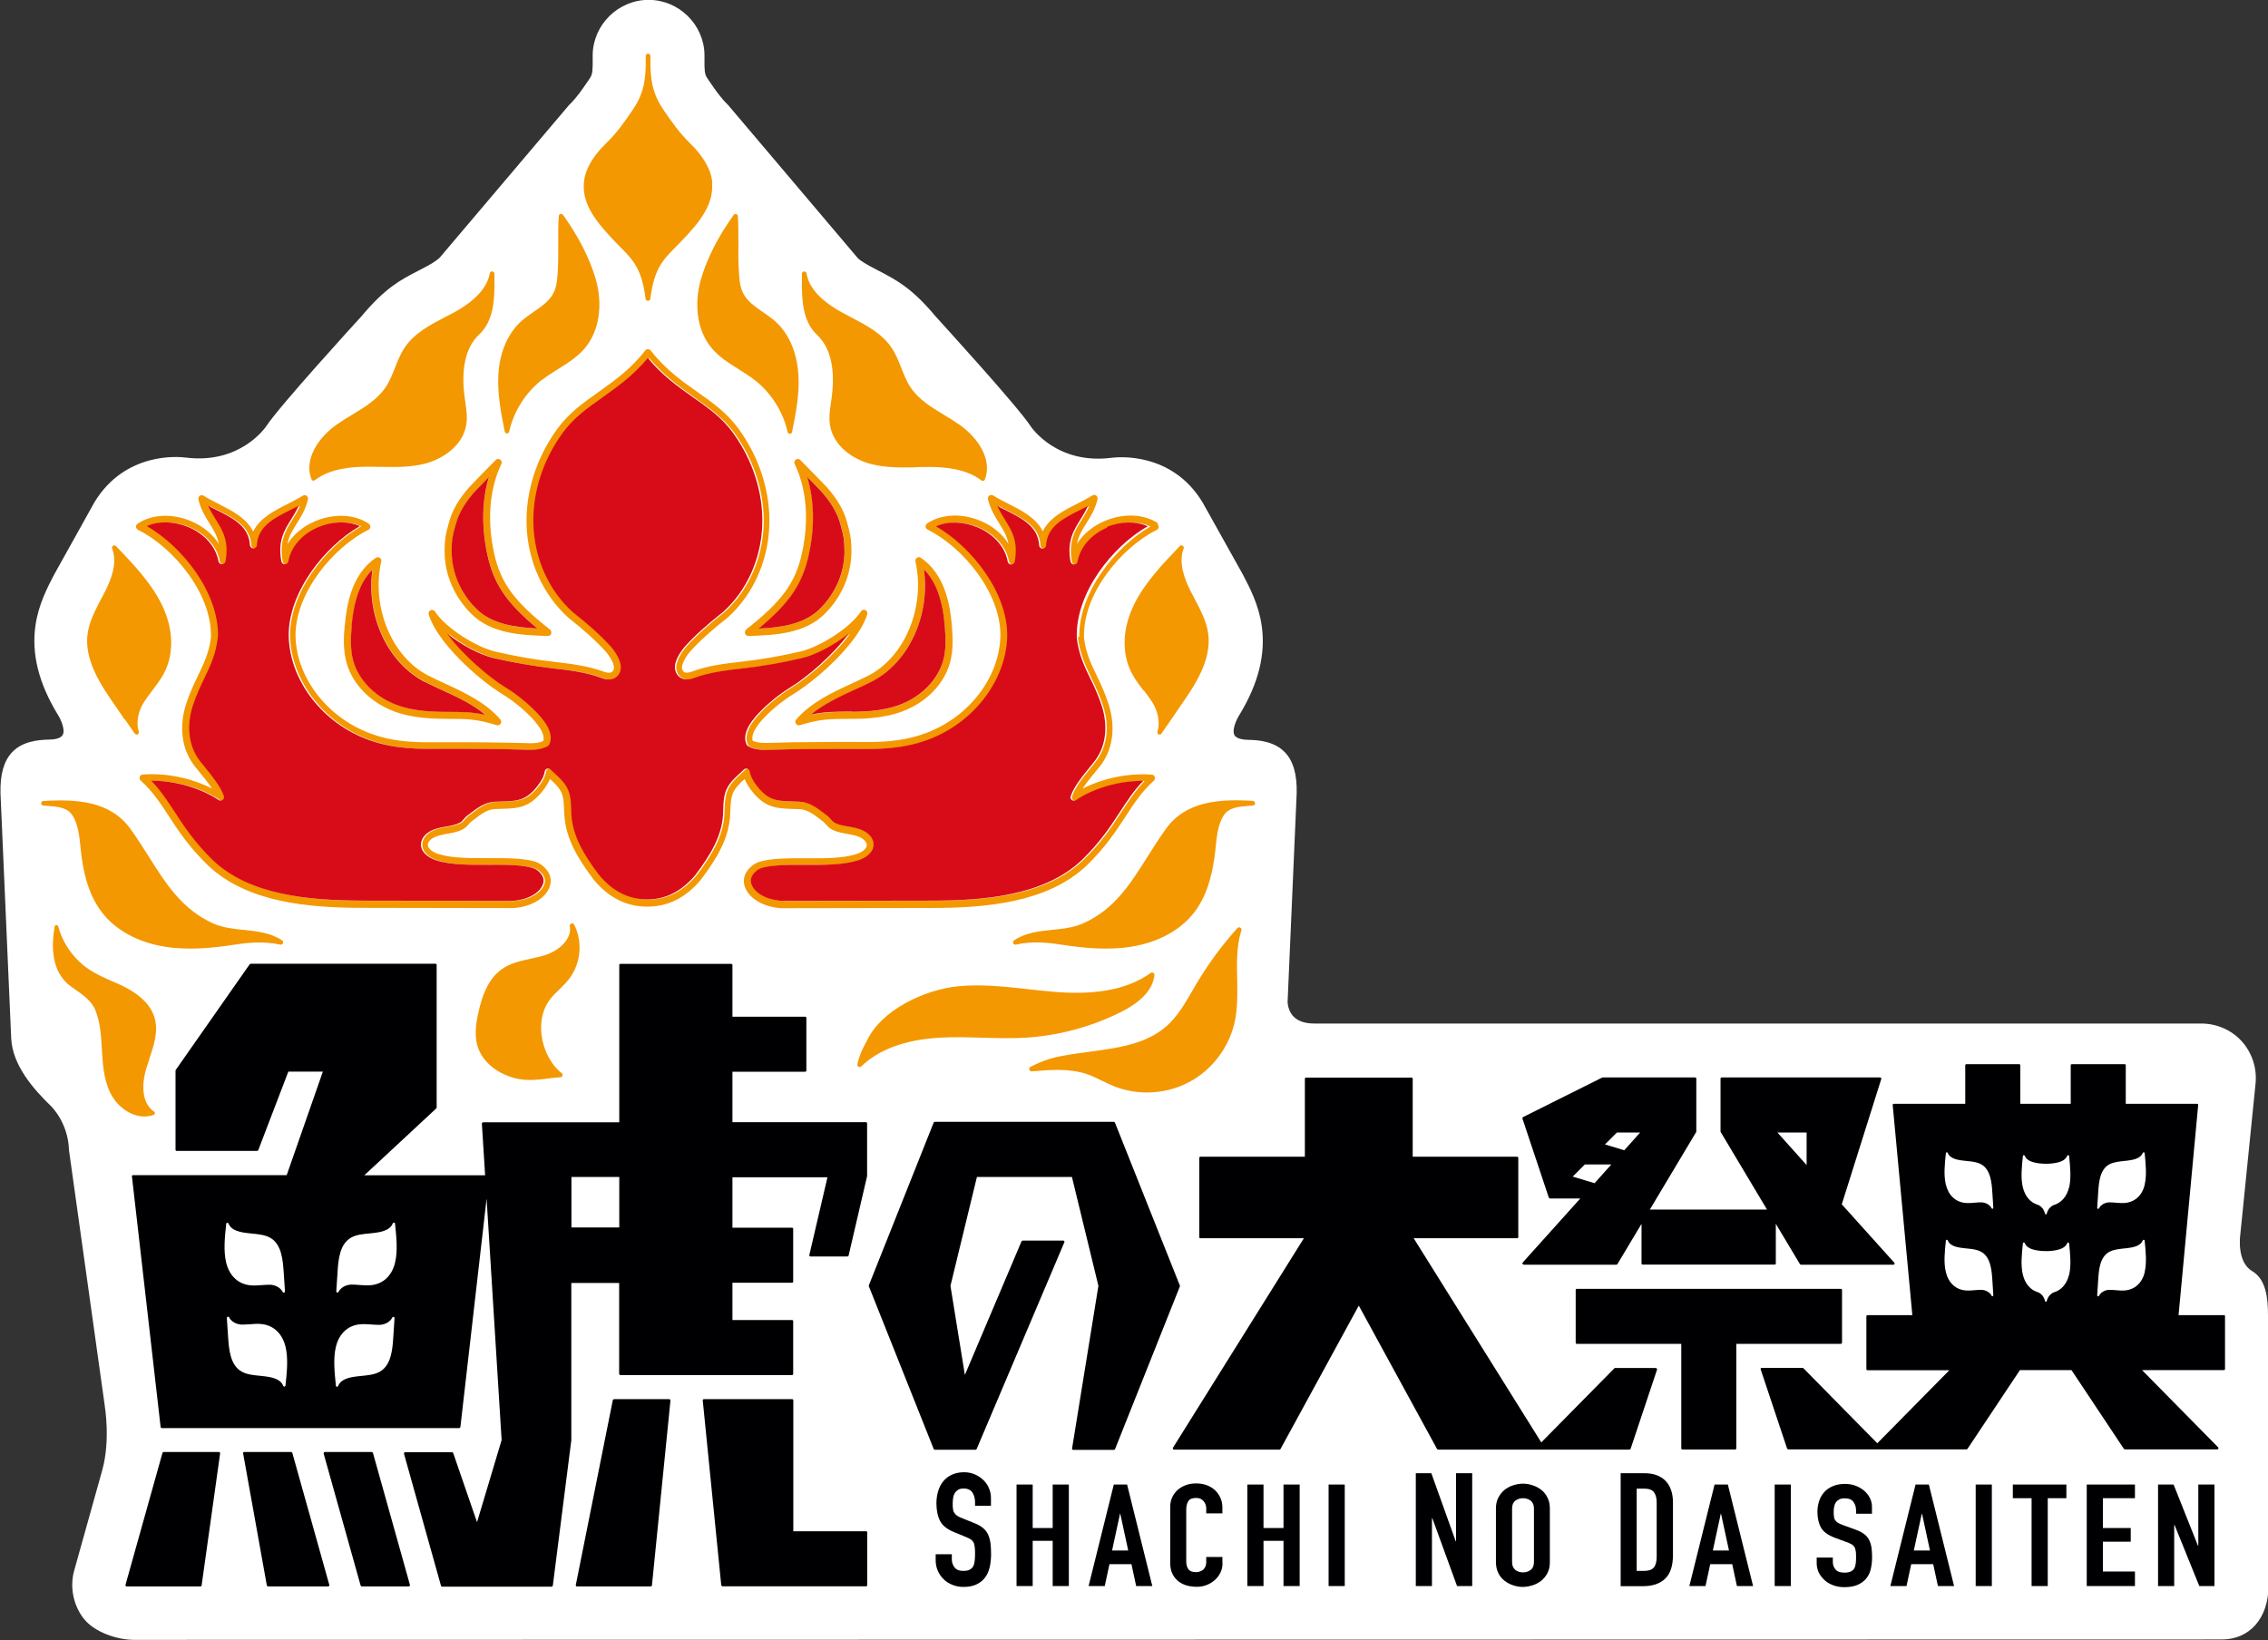 <svg width="401" height="290" viewBox="0 0 401 290" fill="none" xmlns="http://www.w3.org/2000/svg">
<rect x="0" y="0" width="401" height="290" fill="#333333" stroke="none"/>
<g clip-path="url(#clip0_4150_3108)">
<path d="M401 232.628C401 229.552 400.671 226.234 398.189 224.762C395.421 223.136 396.08 218.434 396.102 218.324L398.804 191.561C399.067 188.858 398.167 186.134 396.344 184.112C394.543 182.134 391.929 180.992 389.183 180.992H232.381C230.734 180.992 229.504 180.574 228.713 179.761C227.637 178.663 227.659 177.125 227.659 177.125L229.262 140.32C229.35 136.98 228.669 134.585 227.197 133.047C225.374 131.135 222.629 130.849 220.718 130.827C219.971 130.827 218.631 130.674 218.258 129.992C217.775 129.092 218.609 127.246 219.115 126.455C222.541 120.83 223.815 115.622 223.068 110.568C222.519 106.877 220.982 103.954 219.73 101.559L212.635 88.859C207.21 79.85 197.634 80.817 196.557 80.949C186.871 82.201 182.369 75.609 182.193 75.323C179.865 71.764 166.005 56.602 165.456 55.987C161.239 50.934 158.537 49.549 155.44 47.923L154.935 47.66C154.54 47.44 154.123 47.242 153.727 47.022C152.278 46.231 151.729 45.726 151.641 45.616L128.732 18.567C128.732 18.567 128.688 18.501 128.644 18.479C127.414 17.271 126.514 15.974 125.284 14.173C124.757 13.403 124.603 13.184 124.559 11.668C124.559 11.03 124.559 10.371 124.559 9.646C124.449 4.307 120.012 -0.022 114.675 -0.022C109.338 -0.022 104.901 4.329 104.791 9.646C104.791 10.349 104.791 11.03 104.791 11.602C104.747 13.184 104.593 13.403 104.066 14.173C102.836 15.974 101.936 17.293 100.706 18.479C100.684 18.501 100.662 18.545 100.618 18.567L77.753 45.55C77.621 45.682 77.072 46.209 75.623 47C75.227 47.22 74.832 47.418 74.415 47.638L73.909 47.901C70.79 49.505 68.111 50.911 63.916 55.921C63.323 56.559 49.463 71.742 47.135 75.28C46.959 75.565 42.457 82.157 32.77 80.905C31.694 80.773 22.118 79.806 16.671 88.859L9.598 101.559C8.368 103.91 6.831 106.855 6.282 110.524C5.535 115.578 6.809 120.786 10.257 126.433C10.741 127.18 11.575 129.048 11.092 129.948C10.719 130.652 9.401 130.783 8.632 130.783C6.721 130.827 3.976 131.091 2.152 133.003C0.681 134.563 -7.96319e-06 136.936 0.088 140.298L1.977 183.541C2.174 188.419 6.04 192.703 8.961 195.538C8.983 195.56 11.992 198.394 12.19 203.207C12.19 203.251 12.19 203.294 12.19 203.338L18.538 248.691C18.538 248.691 18.538 248.713 18.538 248.735C18.538 248.801 19.548 254.689 18.076 259.985L13.113 277.739C12.322 280.596 12.937 283.716 14.694 286.089C14.694 286.089 14.694 286.111 14.738 286.133C16.627 288.638 20.756 289.978 23.677 289.978L392.829 289.912C397.771 289.912 401.088 286.111 401.088 280.442V232.606L401 232.628Z" fill="white"/>
<path d="M175.252 266.269H172.397V265.632C172.397 264.973 172.243 264.423 171.936 263.94C171.628 263.457 171.101 263.215 170.376 263.215C169.981 263.215 169.651 263.281 169.41 263.435C169.168 263.588 168.97 263.786 168.817 264.006C168.685 264.248 168.575 264.511 168.531 264.819C168.487 265.127 168.443 265.456 168.443 265.786C168.443 266.181 168.443 266.511 168.487 266.775C168.509 267.038 168.575 267.28 168.707 267.478C168.817 267.675 168.992 267.851 169.19 268.005C169.41 268.159 169.695 268.313 170.069 268.444L172.243 269.323C172.88 269.565 173.385 269.851 173.781 270.18C174.176 270.51 174.483 270.883 174.681 271.323C174.901 271.762 175.033 272.268 175.12 272.839C175.186 273.41 175.23 274.048 175.23 274.795C175.23 275.63 175.142 276.421 174.989 277.124C174.813 277.849 174.549 278.464 174.154 278.97C173.781 279.475 173.253 279.892 172.638 280.178C172.001 280.486 171.233 280.618 170.31 280.618C169.629 280.618 168.97 280.486 168.377 280.244C167.784 280.002 167.257 279.673 166.84 279.255C166.401 278.838 166.071 278.332 165.808 277.761C165.566 277.19 165.434 276.553 165.434 275.893V274.839H168.29V275.74C168.29 276.267 168.443 276.728 168.751 277.146C169.058 277.563 169.585 277.783 170.31 277.783C170.793 277.783 171.167 277.717 171.452 277.563C171.716 277.431 171.936 277.234 172.067 276.97C172.199 276.728 172.287 276.399 172.331 276.025C172.375 275.652 172.397 275.234 172.397 274.795C172.397 274.267 172.397 273.85 172.331 273.498C172.287 273.169 172.221 272.883 172.089 272.685C171.958 272.488 171.804 272.312 171.584 272.18C171.365 272.048 171.079 271.916 170.728 271.762L168.685 270.927C167.455 270.422 166.62 269.763 166.203 268.928C165.786 268.093 165.566 267.06 165.566 265.808C165.566 265.061 165.676 264.357 165.873 263.676C166.071 262.995 166.379 262.424 166.774 261.94C167.169 261.457 167.675 261.062 168.29 260.776C168.905 260.49 169.629 260.336 170.442 260.336C171.145 260.336 171.804 260.468 172.397 260.732C172.99 260.996 173.495 261.347 173.912 261.765C174.33 262.182 174.659 262.666 174.879 263.215C175.098 263.742 175.208 264.292 175.208 264.863V266.269H175.252Z" fill="#000002"/>
<path d="M179.733 262.512H182.588V270.202H186.124V262.512H188.98V280.464H186.124V272.466H182.588V280.464H179.733V262.512Z" fill="#000002"/>
<path d="M196.909 262.512H199.281L203.74 280.464H200.884L200.05 276.596H196.162L195.327 280.464H192.472L196.931 262.512H196.909ZM198.095 267.675H198.029L196.623 274.179H199.479L198.073 267.675H198.095Z" fill="#000002"/>
<path d="M216.15 276.465C216.15 277.014 216.04 277.541 215.798 278.047C215.556 278.552 215.249 278.991 214.832 279.365C214.414 279.739 213.931 280.046 213.382 280.266C212.833 280.486 212.24 280.596 211.603 280.596C211.054 280.596 210.505 280.53 209.956 280.398C209.407 280.266 208.901 280.024 208.44 279.695C208.001 279.365 207.627 278.926 207.342 278.398C207.056 277.871 206.903 277.19 206.903 276.355V266.467C206.903 265.874 207.012 265.324 207.232 264.819C207.452 264.314 207.781 263.874 208.177 263.501C208.594 263.127 209.077 262.841 209.648 262.622C210.219 262.402 210.856 262.314 211.537 262.314C212.196 262.314 212.789 262.424 213.36 262.622C213.909 262.841 214.414 263.127 214.81 263.501C215.205 263.874 215.535 264.335 215.776 264.863C216.018 265.39 216.128 265.961 216.128 266.599V267.609H213.272V266.753C213.272 266.247 213.118 265.808 212.789 265.434C212.481 265.061 212.042 264.885 211.493 264.885C210.79 264.885 210.307 265.083 210.087 265.478C209.846 265.874 209.736 266.379 209.736 266.972V276.157C209.736 276.684 209.868 277.124 210.109 277.475C210.351 277.827 210.812 278.003 211.471 278.003C211.647 278.003 211.867 277.981 212.064 277.915C212.284 277.849 212.481 277.761 212.657 277.629C212.833 277.497 212.987 277.3 213.096 277.08C213.206 276.838 213.272 276.552 213.272 276.201V275.322H216.128V276.443L216.15 276.465Z" fill="#000002"/>
<path d="M220.542 262.512H223.398V270.202H226.934V262.512H229.789V280.464H226.934V272.466H223.398V280.464H220.542V262.512Z" fill="#000002"/>
<path d="M234.907 262.512H237.762V280.464H234.907V262.512Z" fill="#000002"/>
<path d="M250.326 260.512H253.071L257.376 272.531H257.442V260.512H260.297V280.464H257.618L253.247 268.466H253.181V280.464H250.326V260.512Z" fill="#000002"/>
<path d="M264.493 266.753C264.493 266.027 264.624 265.39 264.91 264.841C265.196 264.292 265.569 263.83 266.008 263.457C266.469 263.105 266.975 262.819 267.546 262.644C268.117 262.468 268.688 262.358 269.259 262.358C269.83 262.358 270.401 262.446 270.972 262.644C271.543 262.819 272.048 263.105 272.51 263.457C272.971 263.808 273.344 264.27 273.608 264.841C273.893 265.39 274.025 266.027 274.025 266.753V276.223C274.025 276.97 273.893 277.607 273.608 278.157C273.322 278.706 272.949 279.167 272.51 279.519C272.048 279.87 271.543 280.156 270.972 280.332C270.401 280.508 269.83 280.617 269.259 280.617C268.688 280.617 268.117 280.53 267.546 280.332C266.975 280.156 266.469 279.87 266.008 279.519C265.547 279.167 265.174 278.706 264.91 278.157C264.646 277.607 264.493 276.97 264.493 276.223V266.753ZM267.348 276.223C267.348 276.838 267.546 277.3 267.919 277.607C268.292 277.893 268.754 278.047 269.281 278.047C269.808 278.047 270.247 277.893 270.643 277.607C271.016 277.322 271.214 276.86 271.214 276.223V266.753C271.214 266.137 271.016 265.676 270.643 265.368C270.269 265.083 269.808 264.929 269.281 264.929C268.754 264.929 268.314 265.083 267.919 265.368C267.546 265.654 267.348 266.115 267.348 266.753V276.223Z" fill="#000002"/>
<path d="M286.523 260.512H290.762C292.387 260.512 293.617 260.974 294.496 261.875C295.352 262.775 295.792 264.05 295.792 265.676V275.014C295.792 276.882 295.33 278.266 294.43 279.145C293.529 280.024 292.211 280.486 290.52 280.486H286.545V260.534L286.523 260.512ZM289.378 277.783H290.696C291.509 277.783 292.058 277.585 292.409 277.19C292.739 276.794 292.914 276.157 292.914 275.3V265.698C292.914 264.907 292.761 264.314 292.431 263.874C292.124 263.435 291.531 263.237 290.696 263.237H289.378V277.805V277.783Z" fill="#000002"/>
<path d="M303.128 262.512H305.5L309.959 280.464H307.103L306.269 276.596H302.381L301.546 280.464H298.691L303.15 262.512H303.128ZM304.314 267.675H304.248L302.842 274.179H305.697L304.292 267.675H304.314Z" fill="#000002"/>
<path d="M313.78 262.512H316.636V280.464H313.78V262.512Z" fill="#000002"/>
<path d="M331.022 267.675H328.167V267.104C328.167 266.511 328.013 266.005 327.705 265.588C327.398 265.148 326.871 264.951 326.146 264.951C325.751 264.951 325.421 265.017 325.18 265.148C324.938 265.28 324.74 265.456 324.587 265.676C324.455 265.896 324.345 266.137 324.301 266.401C324.235 266.687 324.213 266.972 324.213 267.28C324.213 267.631 324.213 267.939 324.257 268.181C324.279 268.422 324.345 268.642 324.477 268.818C324.587 268.994 324.762 269.148 324.96 269.279C325.18 269.411 325.465 269.543 325.839 269.675L328.013 270.466C328.65 270.686 329.155 270.949 329.55 271.235C329.946 271.521 330.253 271.872 330.451 272.268C330.671 272.663 330.802 273.125 330.89 273.63C330.956 274.135 331 274.729 331 275.388C331 276.135 330.912 276.838 330.759 277.497C330.605 278.157 330.319 278.706 329.924 279.167C329.55 279.629 329.023 280.002 328.408 280.266C327.771 280.53 327.003 280.661 326.08 280.661C325.399 280.661 324.74 280.552 324.147 280.332C323.554 280.112 323.027 279.804 322.61 279.431C322.192 279.057 321.841 278.596 321.577 278.091C321.336 277.563 321.204 277.014 321.204 276.399V275.432H324.059V276.245C324.059 276.706 324.213 277.146 324.521 277.519C324.828 277.893 325.355 278.091 326.08 278.091C326.563 278.091 326.937 278.025 327.222 277.893C327.486 277.761 327.705 277.585 327.837 277.365C327.969 277.146 328.057 276.86 328.101 276.531C328.145 276.201 328.167 275.827 328.167 275.41C328.167 274.948 328.167 274.553 328.101 274.245C328.035 273.938 327.991 273.696 327.859 273.52C327.727 273.344 327.574 273.191 327.354 273.059C327.134 272.949 326.849 272.817 326.497 272.685L324.455 271.938C323.225 271.477 322.39 270.883 321.973 270.136C321.556 269.389 321.336 268.444 321.336 267.324C321.336 266.643 321.446 266.005 321.643 265.412C321.841 264.797 322.149 264.292 322.544 263.852C322.939 263.413 323.444 263.061 324.059 262.797C324.674 262.534 325.399 262.402 326.212 262.402C326.915 262.402 327.574 262.512 328.167 262.753C328.76 262.995 329.265 263.303 329.682 263.676C330.1 264.072 330.429 264.489 330.649 264.973C330.868 265.456 330.978 265.94 330.978 266.445V267.697L331.022 267.675Z" fill="#000002"/>
<path d="M338.666 262.512H341.038L345.497 280.464H342.641L341.807 276.596H337.919L337.084 280.464H334.229L338.688 262.512H338.666ZM339.852 267.675H339.786L338.38 274.179H341.235L339.83 267.675H339.852Z" fill="#000002"/>
<path d="M349.318 262.512H352.174V280.464H349.318V262.512Z" fill="#000002"/>
<path d="M359.18 264.929H355.886V262.512H365.352V264.929H362.058V280.464H359.202V264.929H359.18Z" fill="#000002"/>
<path d="M368.954 262.512H377.476V264.929H371.81V270.202H376.73V272.619H371.81V277.893H377.476V280.464H368.954V262.512Z" fill="#000002"/>
<path d="M381.562 262.512H384.307L388.612 273.322H388.678V262.512H391.533V280.464H388.854L384.483 269.675H384.417V280.464H381.562V262.512Z" fill="#000002"/>
<path d="M118.343 247.416H108.547C108.547 247.416 108.371 247.482 108.349 247.592L101.804 280.288C101.804 280.288 101.804 280.42 101.848 280.464C101.892 280.508 101.936 280.53 102.002 280.53H115.07C115.07 280.53 115.268 280.442 115.268 280.354L118.541 247.658C118.541 247.658 118.541 247.548 118.497 247.504C118.453 247.46 118.409 247.438 118.343 247.438V247.416Z" fill="#000002"/>
<path d="M38.723 256.755H28.927C28.927 256.755 28.751 256.821 28.729 256.909L22.184 280.266C22.184 280.266 22.184 280.398 22.228 280.442C22.272 280.486 22.338 280.53 22.381 280.53H35.45C35.45 280.53 35.648 280.464 35.648 280.354L38.92 256.997C38.92 256.997 38.92 256.887 38.877 256.843C38.833 256.799 38.789 256.777 38.723 256.777V256.755Z" fill="#000002"/>
<path d="M51.484 256.755H43.182C43.182 256.755 43.072 256.777 43.028 256.821C42.984 256.865 42.962 256.931 42.984 256.997L47.179 280.354C47.179 280.354 47.289 280.53 47.377 280.53H58.029C58.029 280.53 58.161 280.508 58.183 280.442C58.205 280.376 58.227 280.332 58.227 280.266L51.682 256.909C51.682 256.909 51.572 256.755 51.484 256.755Z" fill="#000002"/>
<path d="M65.717 256.755H57.414C57.414 256.755 57.283 256.777 57.261 256.843C57.239 256.909 57.217 256.953 57.217 257.019L63.762 280.376C63.762 280.376 63.872 280.53 63.96 280.53H72.284C72.284 280.53 72.416 280.508 72.438 280.442C72.46 280.376 72.482 280.332 72.482 280.266L65.936 256.909C65.936 256.909 65.827 256.755 65.739 256.755H65.717Z" fill="#000002"/>
<path d="M109.491 242.956C109.491 243.066 109.579 243.154 109.689 243.154H140.044C140.153 243.154 140.241 243.066 140.241 242.956V233.617C140.241 233.507 140.153 233.42 140.044 233.42H129.501V226.828H140.044C140.153 226.828 140.241 226.74 140.241 226.63V217.291C140.241 217.181 140.153 217.094 140.044 217.094H129.501V208.173H146.303L143.097 221.928C143.097 221.928 143.097 222.059 143.141 222.103C143.185 222.147 143.228 222.191 143.294 222.191H149.84C149.84 222.191 150.015 222.125 150.037 222.038L153.31 207.975V198.636C153.31 198.526 153.222 198.438 153.112 198.438H129.501V189.517H142.372C142.482 189.517 142.57 189.43 142.57 189.32V179.981C142.57 179.871 142.482 179.783 142.372 179.783H129.501V170.643C129.501 170.533 129.413 170.445 129.303 170.445H109.689C109.579 170.445 109.491 170.533 109.491 170.643V198.46H85.419C85.419 198.46 85.309 198.482 85.265 198.526C85.221 198.57 85.199 198.614 85.199 198.68L85.77 207.821H64.421L77.138 195.999C77.138 195.999 77.204 195.912 77.204 195.846V170.621C77.204 170.511 77.116 170.423 77.007 170.423H44.324C44.324 170.423 44.192 170.467 44.148 170.511L31.079 189.188C31.079 189.188 31.035 189.254 31.035 189.298V203.316C31.035 203.426 31.123 203.514 31.233 203.514H45.466C45.466 203.514 45.62 203.47 45.664 203.382L50.979 189.495H57.085L50.693 207.799H23.524C23.524 207.799 23.414 207.821 23.37 207.865C23.326 207.909 23.304 207.975 23.326 208.019L28.4 252.36C28.4 252.36 28.509 252.536 28.597 252.536H81.202C81.202 252.536 81.399 252.448 81.399 252.36L86.034 211.952L88.691 254.645L84.343 269.17L80.125 256.931C80.125 256.931 80.016 256.799 79.928 256.799H71.625C71.625 256.799 71.493 256.821 71.472 256.887C71.45 256.953 71.427 256.997 71.427 257.062L77.973 280.42C77.973 280.42 78.083 280.574 78.171 280.574H97.543C97.543 280.574 97.741 280.486 97.741 280.398L101.013 254.689V226.872H109.47V243.022L109.491 242.956ZM39.997 216.39C39.997 216.39 40.085 216.215 40.172 216.215C40.26 216.215 40.348 216.259 40.392 216.346C40.744 217.269 41.732 217.797 43.511 218.016C43.819 218.06 44.148 218.082 44.477 218.126C45.62 218.236 46.806 218.346 47.728 218.851C49.837 219.994 50.013 222.916 50.166 225.048L50.386 228.366C50.386 228.366 50.32 228.563 50.232 228.585H50.188C50.1 228.585 50.034 228.542 49.99 228.476C49.639 227.729 48.673 227.179 47.684 227.179C47.245 227.179 46.762 227.223 46.322 227.245C45.664 227.289 44.983 227.355 44.346 227.289C42.171 227.113 40.59 225.663 39.997 223.312C39.492 221.246 39.733 218.785 39.997 216.412V216.39ZM50.474 245.021C50.474 245.021 50.386 245.197 50.298 245.197C50.298 245.197 50.298 245.197 50.276 245.197C50.188 245.197 50.122 245.153 50.078 245.065C49.727 244.142 48.739 243.615 46.959 243.395C46.652 243.351 46.322 243.329 45.993 243.285C44.851 243.176 43.665 243.066 42.764 242.56C40.656 241.418 40.48 238.495 40.326 236.364L40.107 233.046C40.107 233.046 40.172 232.848 40.26 232.826C40.348 232.826 40.458 232.848 40.502 232.936C40.853 233.683 41.82 234.233 42.808 234.233C43.248 234.233 43.731 234.189 44.17 234.167C44.829 234.123 45.51 234.057 46.125 234.123C48.299 234.298 49.881 235.749 50.474 238.1C50.979 240.165 50.737 242.626 50.474 244.999V245.021ZM69.539 236.386C69.407 238.517 69.209 241.44 67.101 242.582C66.2 243.088 65.014 243.198 63.872 243.307C63.542 243.329 63.235 243.373 62.905 243.417C61.126 243.637 60.138 244.164 59.786 245.087C59.765 245.175 59.677 245.219 59.589 245.219C59.589 245.219 59.589 245.219 59.567 245.219C59.479 245.219 59.391 245.131 59.391 245.043C59.15 242.67 58.886 240.209 59.391 238.144C59.962 235.793 61.544 234.342 63.74 234.167C64.377 234.123 65.058 234.167 65.695 234.211C66.156 234.254 66.617 234.276 67.057 234.276C68.045 234.276 69.011 233.727 69.363 232.98C69.407 232.892 69.517 232.848 69.605 232.87C69.692 232.892 69.758 232.98 69.758 233.09L69.539 236.408V236.386ZM69.846 223.29C69.275 225.641 67.694 227.091 65.497 227.267C64.86 227.311 64.179 227.267 63.52 227.223C63.059 227.179 62.598 227.157 62.159 227.157C61.17 227.157 60.204 227.707 59.852 228.454C59.809 228.52 59.743 228.563 59.655 228.563H59.611C59.523 228.542 59.457 228.454 59.457 228.344L59.677 225.026C59.809 222.894 60.006 219.972 62.115 218.829C63.015 218.324 64.201 218.214 65.365 218.104C65.695 218.082 66.002 218.038 66.332 217.994C68.111 217.775 69.099 217.247 69.451 216.325C69.495 216.237 69.583 216.193 69.67 216.193C69.758 216.193 69.846 216.281 69.846 216.368C70.088 218.742 70.351 221.203 69.846 223.268V223.29ZM101.035 217.05V208.129H109.491V217.05H101.035Z" fill="#000002"/>
<path d="M153.134 270.774H140.263V247.614C140.263 247.504 140.175 247.416 140.066 247.416H124.449C124.449 247.416 124.339 247.438 124.295 247.482C124.251 247.526 124.229 247.592 124.251 247.636L127.524 280.332C127.524 280.332 127.634 280.508 127.722 280.508H153.134C153.244 280.508 153.332 280.42 153.332 280.31V270.971C153.332 270.861 153.244 270.774 153.134 270.774Z" fill="#000002"/>
<path d="M208.594 227.289L197.128 198.504C197.128 198.504 197.019 198.373 196.931 198.373H165.28C165.28 198.373 165.127 198.416 165.083 198.504L153.617 227.289C153.617 227.289 153.617 227.399 153.617 227.443L165.083 256.228C165.083 256.228 165.193 256.359 165.28 256.359H172.485C172.485 256.359 172.638 256.315 172.682 256.228L188.189 219.664C188.189 219.664 188.189 219.533 188.189 219.467C188.145 219.401 188.079 219.379 188.013 219.379H180.809C180.809 219.379 180.655 219.423 180.611 219.511L170.596 243.132L168.048 227.377L172.726 208.129H189.529L194.207 227.377L189.551 256.14C189.551 256.14 189.551 256.25 189.595 256.315C189.639 256.381 189.683 256.381 189.748 256.381H196.953C196.953 256.381 197.107 256.337 197.15 256.25L208.616 227.465C208.616 227.465 208.616 227.355 208.616 227.311L208.594 227.289Z" fill="#000002"/>
<path d="M325.685 237.441V228.102C325.685 227.992 325.597 227.904 325.487 227.904H278.791C278.681 227.904 278.594 227.992 278.594 228.102V237.441C278.594 237.55 278.681 237.638 278.791 237.638H297.263V256.118C297.263 256.228 297.351 256.315 297.461 256.315H306.796C306.905 256.315 306.993 256.228 306.993 256.118V237.638H325.465C325.575 237.638 325.663 237.55 325.663 237.441H325.685Z" fill="#000002"/>
<path d="M393.159 232.563H385.186L388.656 195.406C388.656 195.406 388.656 195.296 388.612 195.252C388.568 195.208 388.524 195.186 388.459 195.186H375.851V188.375C375.851 188.265 375.763 188.177 375.653 188.177H366.319C366.209 188.177 366.121 188.265 366.121 188.375V195.186H357.204V188.375C357.204 188.265 357.116 188.177 357.006 188.177H347.671C347.561 188.177 347.473 188.265 347.473 188.375V195.186H334.844C334.844 195.186 334.734 195.208 334.69 195.252C334.646 195.296 334.624 195.362 334.646 195.406L338.117 232.563H330.188C330.078 232.563 329.99 232.65 329.99 232.76V242.099C329.99 242.209 330.078 242.297 330.188 242.297H344.662L331.923 255.217L318.854 241.945C318.854 241.945 318.766 241.879 318.7 241.879H311.496C311.496 241.879 311.364 241.901 311.32 241.967C311.276 242.011 311.276 242.099 311.298 242.143L315.977 256.162C315.977 256.162 316.087 256.293 316.174 256.293H347.693C347.693 256.293 347.825 256.249 347.869 256.206L357.138 242.275H366.253L375.522 256.206C375.522 256.206 375.631 256.293 375.697 256.293H392.039C392.039 256.293 392.192 256.249 392.236 256.162C392.258 256.096 392.236 255.986 392.192 255.942L378.728 242.275H393.203C393.313 242.275 393.4 242.187 393.4 242.077V232.738C393.4 232.628 393.313 232.541 393.203 232.541L393.159 232.563ZM352.327 229.223C352.327 229.223 352.305 229.223 352.284 229.223C352.218 229.223 352.152 229.179 352.13 229.135C351.844 228.519 351.076 228.08 350.263 228.08C349.911 228.08 349.516 228.102 349.143 228.146C348.616 228.19 348.066 228.234 347.561 228.19C345.804 228.058 344.508 226.872 344.047 224.96C343.63 223.29 343.849 221.29 344.047 219.379C344.047 219.291 344.113 219.247 344.201 219.225C344.267 219.225 344.354 219.269 344.376 219.335C344.662 220.082 345.475 220.499 346.902 220.675C347.166 220.697 347.429 220.741 347.671 220.763C348.594 220.851 349.56 220.939 350.285 221.356C351.976 222.279 352.152 224.652 352.262 226.366L352.437 229.047C352.437 229.047 352.393 229.201 352.305 229.223H352.327ZM352.327 213.754C352.327 213.754 352.305 213.754 352.284 213.754C352.218 213.754 352.152 213.71 352.13 213.666C351.844 213.05 351.076 212.611 350.263 212.611C349.911 212.611 349.516 212.633 349.143 212.677C348.616 212.721 348.066 212.765 347.561 212.721C345.804 212.589 344.508 211.402 344.047 209.491C343.63 207.821 343.849 205.821 344.047 203.91C344.047 203.822 344.113 203.778 344.201 203.756C344.267 203.756 344.354 203.8 344.376 203.866C344.662 204.613 345.475 205.03 346.902 205.206C347.166 205.228 347.429 205.272 347.671 205.294C348.594 205.382 349.56 205.47 350.285 205.887C351.976 206.81 352.152 209.183 352.262 210.897L352.437 213.578C352.437 213.578 352.393 213.732 352.305 213.754H352.327ZM365.813 225.465C365.418 227.025 364.496 228.102 363.178 228.519C362.936 228.585 362.695 228.739 362.299 229.157C362.299 229.157 361.97 229.618 361.882 230.058C361.882 230.145 361.794 230.189 361.728 230.189C361.662 230.189 361.574 230.124 361.574 230.058C361.487 229.596 361.157 229.135 361.157 229.135C360.784 228.717 360.542 228.585 360.3 228.498C358.983 228.102 358.06 227.003 357.665 225.443C357.247 223.773 357.467 221.774 357.665 219.862C357.665 219.774 357.731 219.73 357.819 219.708C357.884 219.708 357.972 219.752 357.994 219.818C358.28 220.565 359.092 220.983 360.52 221.159C360.52 221.159 361.706 221.334 362.98 221.159C364.43 220.983 365.22 220.543 365.506 219.818C365.528 219.752 365.616 219.708 365.682 219.708C365.748 219.708 365.813 219.774 365.835 219.862C366.033 221.774 366.231 223.773 365.835 225.443L365.813 225.465ZM365.813 210.018C365.418 211.578 364.496 212.655 363.178 213.072C362.936 213.138 362.695 213.292 362.299 213.71C362.299 213.71 361.97 214.171 361.882 214.611C361.882 214.698 361.794 214.742 361.728 214.742C361.662 214.742 361.574 214.676 361.574 214.611C361.487 214.149 361.157 213.688 361.157 213.688C360.784 213.27 360.542 213.138 360.3 213.05C358.983 212.655 358.06 211.556 357.665 209.996C357.247 208.326 357.467 206.327 357.665 204.415C357.665 204.327 357.731 204.283 357.819 204.261C357.884 204.261 357.972 204.305 357.994 204.371C358.28 205.118 359.092 205.536 360.52 205.711C360.52 205.711 361.706 205.887 362.98 205.711C364.43 205.536 365.22 205.096 365.506 204.371C365.528 204.305 365.616 204.261 365.682 204.261C365.748 204.261 365.813 204.327 365.835 204.415C366.033 206.327 366.231 208.326 365.835 209.996L365.813 210.018ZM379.212 224.96C378.75 226.872 377.454 228.036 375.697 228.19C375.192 228.234 374.643 228.19 374.116 228.146C373.743 228.124 373.369 228.08 372.996 228.08C372.205 228.08 371.414 228.519 371.129 229.135C371.107 229.201 371.041 229.223 370.975 229.223C370.975 229.223 370.953 229.223 370.931 229.223C370.843 229.223 370.799 229.135 370.799 229.047L370.975 226.366C371.085 224.63 371.239 222.279 372.952 221.356C373.699 220.961 374.643 220.873 375.566 220.763C375.829 220.741 376.093 220.719 376.334 220.675C377.784 220.499 378.575 220.06 378.86 219.335C378.882 219.269 378.97 219.225 379.036 219.225C379.102 219.225 379.168 219.291 379.19 219.379C379.387 221.29 379.585 223.29 379.19 224.96H379.212ZM379.212 209.491C378.75 211.402 377.454 212.567 375.697 212.721C375.192 212.765 374.643 212.721 374.116 212.677C373.743 212.655 373.369 212.611 372.996 212.611C372.205 212.611 371.414 213.05 371.129 213.666C371.107 213.732 371.041 213.754 370.975 213.754C370.975 213.754 370.953 213.754 370.931 213.754C370.843 213.754 370.799 213.666 370.799 213.578L370.975 210.897C371.085 209.161 371.239 206.81 372.952 205.887C373.699 205.492 374.643 205.404 375.566 205.294C375.829 205.272 376.093 205.25 376.334 205.206C377.784 205.03 378.575 204.591 378.86 203.866C378.882 203.8 378.97 203.756 379.036 203.756C379.102 203.756 379.168 203.822 379.19 203.91C379.387 205.821 379.585 207.821 379.19 209.491H379.212Z" fill="#000002"/>
<path d="M292.782 241.901H285.578C285.578 241.901 285.468 241.901 285.424 241.967L272.51 255.063L249.952 218.961H268.248C268.358 218.961 268.446 218.873 268.446 218.763V204.745C268.446 204.635 268.358 204.547 268.248 204.547H249.777V190.748C249.777 190.638 249.689 190.55 249.579 190.55H230.909C230.8 190.55 230.712 190.638 230.712 190.748V204.547H212.24C212.13 204.547 212.042 204.635 212.042 204.745V218.763C212.042 218.873 212.13 218.961 212.24 218.961H230.536L207.386 256.008C207.386 256.008 207.342 256.162 207.386 256.227C207.43 256.293 207.496 256.337 207.561 256.337H226.231C226.231 256.337 226.385 256.293 226.407 256.227L240.244 230.871L254.082 256.227C254.082 256.227 254.191 256.337 254.257 256.337H288.104C288.104 256.337 288.28 256.271 288.302 256.205L292.98 242.187C292.98 242.187 292.98 242.055 292.958 242.011C292.914 241.967 292.848 241.923 292.782 241.923V241.901Z" fill="#000002"/>
<path d="M269.237 223.51C269.237 223.51 269.347 223.641 269.435 223.641H285.798C285.798 223.641 285.93 223.597 285.974 223.532L290.235 216.412V223.422C290.235 223.532 290.322 223.619 290.432 223.619H313.78C313.89 223.619 313.978 223.532 313.978 223.422V216.412L318.239 223.532C318.239 223.532 318.349 223.641 318.415 223.641H334.778C334.778 223.641 334.932 223.597 334.976 223.51C335.02 223.444 334.976 223.356 334.932 223.29L325.641 212.963L332.625 190.792C332.625 190.792 332.625 190.66 332.603 190.616C332.56 190.572 332.494 190.528 332.428 190.528H304.401C304.292 190.528 304.204 190.616 304.204 190.726V200.064C304.204 200.064 304.204 200.13 304.226 200.174L312.418 213.885H291.706L299.899 200.174C299.899 200.174 299.921 200.108 299.921 200.064V190.726C299.921 190.616 299.833 190.528 299.723 190.528H283.404C283.404 190.528 283.338 190.528 283.316 190.528L269.281 197.537C269.281 197.537 269.149 197.691 269.171 197.779L273.849 211.798C273.849 211.798 273.959 211.93 274.047 211.93H279.406L269.215 223.268C269.171 223.334 269.149 223.422 269.171 223.488L269.237 223.51ZM319.425 200.262V206.019L314.263 200.262H319.425ZM285.864 200.262H289.993L287.182 203.404L283.777 202.372L285.886 200.262H285.864ZM278.066 208.063L280.219 205.909H284.897L281.932 209.227L278.088 208.063H278.066Z" fill="#000002"/>
<path d="M137.166 56.91C136.463 56.273 135.673 55.724 134.904 55.196C133.432 54.186 132.049 53.219 131.346 51.747C130.797 50.604 130.709 49.242 130.643 48.033C130.533 46.385 130.533 44.737 130.555 43.155C130.555 41.551 130.555 39.903 130.467 38.233C130.467 38.057 130.335 37.904 130.16 37.86C129.984 37.816 129.808 37.86 129.72 38.014C126.931 41.903 125.064 45.594 123.966 49.264C122.604 53.878 123.307 58.602 125.855 61.59C127.173 63.151 128.93 64.249 130.621 65.304C131.587 65.897 132.576 66.534 133.476 67.238C136.354 69.479 138.462 72.819 139.253 76.378C139.297 76.576 139.473 76.708 139.648 76.708C139.846 76.708 140 76.576 140.044 76.378C140.703 73.104 141.383 69.699 141.164 66.271C140.922 62.382 139.516 59.064 137.188 56.932L137.166 56.91Z" fill="#F39800"/>
<path d="M161.964 82.597C162.689 82.597 163.413 82.597 164.138 82.575C167.059 82.575 170.771 82.86 173.517 84.948C173.583 85.014 173.671 85.036 173.759 85.036C173.802 85.036 173.824 85.036 173.868 85.036C174 84.992 174.088 84.904 174.132 84.794C175.516 81.234 172.858 77.345 169.607 75.082C168.751 74.489 167.828 73.917 166.95 73.39C164.643 71.984 162.447 70.665 161.019 68.534C160.316 67.501 159.833 66.271 159.372 65.106C158.889 63.876 158.384 62.579 157.615 61.459C155.902 58.932 153.134 57.504 150.455 56.097C150.015 55.877 149.576 55.636 149.137 55.394C145.205 53.285 143.053 50.977 142.591 48.341C142.547 48.121 142.35 47.989 142.152 48.011C141.932 48.011 141.779 48.209 141.779 48.429C141.779 48.758 141.779 49.132 141.779 49.505C141.779 52.582 141.735 56.8 144.612 59.371C146.94 61.678 147.753 65.502 146.984 70.775L146.918 71.237C146.721 72.511 146.545 73.808 146.743 75.126C147.336 78.993 151.004 81.278 153.969 82.047C156.583 82.728 159.328 82.685 161.964 82.641V82.597Z" fill="#F39800"/>
<path d="M202.246 122.104C202.729 122.741 203.234 123.401 203.674 124.082C204.772 125.752 205.145 127.839 204.64 129.355C204.574 129.553 204.662 129.751 204.838 129.861C204.904 129.883 204.97 129.905 205.014 129.905C205.145 129.905 205.277 129.839 205.343 129.729C205.958 128.85 206.507 128.037 207.078 127.224C207.627 126.411 208.198 125.598 208.791 124.719C211.12 121.357 214.326 116.743 213.602 111.931C213.294 109.821 212.262 107.866 211.251 105.954C210.966 105.427 210.68 104.877 210.417 104.35C209.472 102.416 208.308 99.538 209.275 97.011C209.341 96.835 209.275 96.615 209.121 96.506C208.945 96.396 208.747 96.418 208.594 96.572C205.585 99.714 202.466 102.966 200.555 106.811C198.402 111.14 198.271 115.644 200.181 119.182C200.731 120.215 201.477 121.181 202.18 122.104H202.246Z" fill="#F39800"/>
<path d="M22.096 127.224C22.645 128.037 23.216 128.85 23.831 129.729C23.919 129.839 24.029 129.905 24.161 129.905C24.227 129.905 24.292 129.905 24.336 129.861C24.512 129.773 24.6 129.553 24.534 129.355C24.029 127.817 24.402 125.752 25.5 124.082C25.94 123.401 26.445 122.741 26.928 122.104C27.631 121.181 28.356 120.215 28.927 119.182C30.838 115.644 30.706 111.14 28.553 106.811C26.642 102.966 23.524 99.714 20.515 96.572C20.383 96.44 20.163 96.396 19.987 96.506C19.812 96.615 19.746 96.813 19.834 97.011C20.8 99.56 19.658 102.416 18.692 104.35C18.428 104.899 18.142 105.427 17.857 105.954C16.869 107.866 15.836 109.821 15.507 111.931C14.782 116.743 17.989 121.357 20.317 124.719C20.932 125.598 21.481 126.411 22.03 127.224H22.096Z" fill="#F39800"/>
<path d="M43.138 164.446C41.271 164.248 39.36 164.051 37.712 163.304C32.178 160.799 29.366 156.316 26.379 151.592C25.347 149.966 24.292 148.274 23.084 146.604C19.526 141.638 13.574 141.287 7.665 141.638C7.446 141.638 7.292 141.836 7.27 142.034C7.27 142.253 7.424 142.429 7.644 142.451L8.302 142.495C10.279 142.649 11.97 142.781 12.871 144.275C13.837 145.879 14.035 147.857 14.233 149.768L14.299 150.427C14.628 153.482 15.375 157.92 18.033 161.348C20.449 164.49 24.38 166.622 29.059 167.391C33.32 168.094 37.647 167.632 41.71 167.017C43.994 166.665 46.718 166.424 49.573 167.039C49.617 167.039 49.661 167.039 49.683 167.039C49.837 167.039 49.968 166.929 50.034 166.797C50.122 166.622 50.034 166.402 49.881 166.292C47.904 164.952 45.444 164.688 43.094 164.424L43.138 164.446Z" fill="#F39800"/>
<path d="M221.553 141.616C215.644 141.265 209.692 141.616 206.134 146.582C204.926 148.252 203.871 149.944 202.839 151.57C199.852 156.316 197.041 160.799 191.506 163.282C189.858 164.029 187.947 164.226 186.081 164.424C183.708 164.666 181.27 164.93 179.294 166.292C179.14 166.402 179.074 166.622 179.14 166.797C179.206 166.951 179.338 167.039 179.491 167.039C179.535 167.039 179.557 167.039 179.601 167.039C182.456 166.402 185.18 166.665 187.464 167.017C191.506 167.632 195.855 168.094 200.116 167.391C204.816 166.622 208.726 164.468 211.142 161.348C213.777 157.942 214.524 153.482 214.876 150.427L214.941 149.768C215.139 147.857 215.337 145.879 216.303 144.275C217.204 142.781 218.917 142.649 220.872 142.495L221.531 142.451C221.75 142.451 221.904 142.253 221.904 142.034C221.904 141.814 221.728 141.638 221.509 141.638L221.553 141.616Z" fill="#F39800"/>
<path d="M95.786 67.216C96.686 66.512 97.675 65.897 98.641 65.282C100.332 64.227 102.089 63.129 103.407 61.568C105.955 58.558 106.658 53.834 105.296 49.242C104.198 45.572 102.331 41.903 99.542 37.991C99.432 37.859 99.256 37.794 99.102 37.837C98.927 37.882 98.817 38.035 98.795 38.211C98.685 39.881 98.685 41.529 98.707 43.133C98.707 44.715 98.707 46.363 98.619 47.989C98.531 49.264 98.465 50.582 97.916 51.703C97.192 53.197 95.808 54.142 94.358 55.152C93.589 55.68 92.799 56.229 92.096 56.866C89.768 58.998 88.34 62.316 88.12 66.205C87.923 69.632 88.582 73.038 89.24 76.312C89.284 76.51 89.438 76.642 89.636 76.642C89.834 76.642 89.987 76.51 90.031 76.312C90.822 72.753 92.93 69.413 95.808 67.171L95.786 67.216Z" fill="#F39800"/>
<path d="M87.417 48.407C87.417 48.187 87.264 48.011 87.044 47.989C86.824 47.989 86.649 48.121 86.605 48.319C86.121 50.934 83.991 53.241 80.059 55.372C79.62 55.614 79.181 55.834 78.742 56.053C76.062 57.438 73.294 58.888 71.581 61.415C70.812 62.557 70.307 63.832 69.824 65.062C69.363 66.227 68.88 67.457 68.177 68.49C66.749 70.6 64.575 71.94 62.246 73.346C61.368 73.874 60.445 74.445 59.589 75.038C56.338 77.301 53.681 81.191 55.064 84.75C55.108 84.86 55.218 84.97 55.328 84.992C55.372 84.992 55.394 84.992 55.438 84.992C55.525 84.992 55.613 84.97 55.679 84.904C58.425 82.817 62.137 82.531 65.058 82.531C65.783 82.531 66.507 82.531 67.232 82.553C69.868 82.597 72.614 82.663 75.227 81.96C78.192 81.168 81.861 78.883 82.454 75.038C82.651 73.72 82.454 72.423 82.278 71.149L82.212 70.687C81.443 65.414 82.256 61.569 84.584 59.283C87.461 56.712 87.439 52.494 87.417 49.417C87.417 49.044 87.417 48.692 87.417 48.341V48.407Z" fill="#F39800"/>
<path d="M125.943 32.344C125.745 30.037 124.449 27.73 121.967 25.291C120.056 23.423 118.826 21.622 117.399 19.556C115.751 17.139 115.092 15.139 115.004 11.69C115.004 11.118 115.004 10.525 115.004 9.888C115.004 9.668 114.807 9.492 114.587 9.492C114.367 9.492 114.17 9.668 114.17 9.888C114.17 10.525 114.17 11.14 114.17 11.69C114.082 15.117 113.445 17.139 111.776 19.556C110.348 21.643 109.118 23.445 107.207 25.291C104.725 27.708 103.429 30.015 103.232 32.344C102.902 36.3 105.692 39.53 108.789 42.782C109.096 43.089 109.382 43.397 109.667 43.682C111.951 45.99 113.467 47.506 114.148 52.845C114.17 53.043 114.345 53.197 114.565 53.197C114.785 53.197 114.939 53.043 114.982 52.845C115.663 47.506 117.179 45.99 119.463 43.682C119.749 43.397 120.034 43.089 120.342 42.782C123.461 39.551 126.228 36.322 125.899 32.344H125.943Z" fill="#F39800"/>
<path d="M198.205 178.948C201.851 177.125 203.85 174.927 204.113 172.422C204.113 172.269 204.047 172.093 203.915 172.027C203.784 171.939 203.608 171.961 203.476 172.027C199.589 174.84 194.185 175.96 186.959 175.433C185.202 175.301 183.401 175.103 181.666 174.905C177.668 174.466 173.517 174.005 169.432 174.4C163.501 174.993 155.836 178.553 153.288 184.024C152.146 186.046 151.838 187.144 151.619 188.045V188.155C151.531 188.331 151.619 188.529 151.773 188.617C151.838 188.661 151.904 188.683 151.992 188.683C152.102 188.683 152.19 188.639 152.278 188.573C155.397 185.562 160.031 183.87 166.049 183.497C168.575 183.343 171.145 183.431 173.627 183.497C176.153 183.563 178.766 183.651 181.336 183.497C187.157 183.145 192.999 181.563 198.205 178.948Z" fill="#F39800"/>
<path d="M219.29 164.029C219.115 163.941 218.917 163.963 218.785 164.117C216.04 167.149 213.602 170.489 211.515 174.004C211.273 174.422 211.01 174.861 210.768 175.279C209.516 177.432 208.22 179.673 206.375 181.343C202.751 184.639 197.612 185.321 192.648 185.98C191.022 186.199 189.353 186.419 187.75 186.727C184.675 187.232 182.281 188.638 182.171 188.682C181.995 188.77 181.929 188.99 181.995 189.166C182.061 189.342 182.237 189.473 182.434 189.451C185.509 189.188 188.98 188.88 192.099 189.913C193.021 190.221 193.944 190.66 194.822 191.099C195.525 191.429 196.25 191.781 196.975 192.088C198.82 192.813 200.796 193.187 202.773 193.187C205.365 193.187 207.935 192.572 210.219 191.363C214.261 189.232 217.27 185.277 218.28 180.816C218.851 178.289 218.785 175.674 218.741 173.126C218.675 170.247 218.609 167.259 219.488 164.534C219.554 164.358 219.488 164.139 219.29 164.051V164.029Z" fill="#F39800"/>
<path d="M26.379 187.298C27.192 184.903 28.048 182.398 27.323 179.959C26.709 177.894 25.039 176.114 22.338 174.686C21.481 174.224 20.581 173.829 19.702 173.455C18.428 172.884 17.11 172.313 15.924 171.544C13.2 169.786 11.136 166.973 10.301 163.831C10.257 163.677 10.126 163.589 9.972 163.589C9.818 163.589 9.686 163.699 9.664 163.853C8.852 168.511 9.642 171.939 12.036 174.049C12.454 174.378 12.893 174.686 13.332 174.993C14.76 176.004 16.122 176.971 16.781 178.443C17.747 180.662 17.879 183.167 18.011 185.584L18.055 186.2C18.208 188.77 18.472 191.715 19.965 194.066C21.086 195.868 23.26 197.428 25.522 197.428C26.072 197.428 26.621 197.34 27.17 197.142C27.279 197.098 27.367 196.988 27.389 196.879C27.389 196.747 27.345 196.637 27.236 196.571C24.951 195.033 25.039 191.539 25.918 188.792C26.072 188.309 26.247 187.804 26.401 187.32L26.379 187.298Z" fill="#F39800"/>
<path d="M99.3 189.759C97.389 188.243 96.071 185.694 95.742 182.948C95.456 180.487 96.027 178.223 97.345 176.597C97.806 176.026 98.356 175.477 98.883 174.971C99.476 174.378 100.113 173.785 100.64 173.082C102.705 170.379 103.056 166.534 101.518 163.501C101.431 163.326 101.211 163.238 101.013 163.304C100.816 163.37 100.706 163.567 100.75 163.765C101.167 166.072 98.795 168.138 96.335 168.907C95.544 169.148 94.688 169.346 93.875 169.522C92.052 169.918 90.185 170.313 88.647 171.434C86.144 173.257 85.155 176.465 84.584 179.058C84.145 181.014 83.837 183.101 84.452 185.057C85.177 187.408 87.308 189.386 90.075 190.352C90.361 190.462 90.668 190.55 90.976 190.638C93.106 191.187 95.017 190.946 97.038 190.704C97.697 190.616 98.4 190.528 99.102 190.484C99.278 190.484 99.41 190.352 99.454 190.199C99.498 190.045 99.454 189.869 99.322 189.759H99.3Z" fill="#F39800"/>
<path d="M131.939 111.337C131.719 111.491 131.653 111.777 131.741 112.04C131.829 112.282 132.071 112.458 132.312 112.458C137.276 112.348 142.416 111.952 145.82 108.547C148.829 105.558 150.499 101.669 150.542 97.582C150.542 95.275 150.279 94.242 149.906 92.858L149.73 92.243C148.961 89.364 146.962 86.947 145.82 85.761C144.371 84.244 143.536 83.409 141.493 81.344C141.274 81.124 140.944 81.102 140.703 81.278C140.461 81.454 140.373 81.784 140.505 82.047C142.591 86.354 143.075 91.891 141.823 97.692C140.681 103.031 138.265 106.349 131.895 111.337H131.939ZM142.745 84.332C143.514 85.123 144.129 85.739 144.964 86.618C146.743 88.485 148.061 90.639 148.566 92.55L148.741 93.188C149.115 94.55 149.356 95.429 149.334 97.582C149.312 101.317 147.753 104.899 144.986 107.668C142.306 110.348 138.265 110.964 134.157 111.161C139.714 106.569 141.954 103.207 143.075 97.956C144.107 93.1 143.997 88.375 142.767 84.332H142.745Z" fill="#F39800"/>
<path d="M134.135 111.162C138.243 110.964 142.262 110.349 144.964 107.668C147.731 104.899 149.291 101.318 149.313 97.582C149.313 95.429 149.093 94.55 148.719 93.188L148.544 92.55C148.039 90.639 146.721 88.485 144.942 86.618C144.107 85.761 143.514 85.124 142.723 84.332C143.953 88.354 144.085 93.078 143.031 97.956C141.911 103.185 139.67 106.569 134.113 111.162H134.135Z" fill="#D80C18"/>
<path d="M140.768 127.224C140.593 127.422 140.571 127.729 140.724 127.971C140.834 128.147 141.032 128.256 141.252 128.256C141.317 128.256 141.361 128.256 141.427 128.235C145.051 127.136 146.567 127.114 150.674 127.114C153.683 127.114 157.593 126.872 161.019 125.158C164.512 123.422 167.037 120.522 167.96 117.204C168.575 115.029 168.465 112.722 168.289 110.524C167.96 106.811 167.059 101.559 162.82 98.637C162.601 98.483 162.337 98.483 162.118 98.637C161.898 98.769 161.81 99.032 161.854 99.274C163.655 107.25 160.031 116.105 153.617 119.423C152.695 119.907 151.685 120.368 150.63 120.852C147.248 122.412 143.426 124.17 140.79 127.224H140.768ZM154.166 120.522C160.712 117.116 164.49 108.81 163.348 100.702C165.456 102.79 166.62 105.998 167.037 110.634C167.235 113.029 167.279 114.985 166.752 116.874C165.939 119.819 163.589 122.5 160.448 124.06C157.263 125.664 153.53 125.861 150.586 125.883C147.445 125.883 145.732 125.883 143.338 126.433C145.644 124.499 148.5 123.181 151.113 121.994C152.19 121.511 153.2 121.027 154.166 120.544V120.522Z" fill="#F39800"/>
<path d="M150.586 125.862C153.53 125.862 157.242 125.642 160.448 124.038C163.567 122.478 165.917 119.797 166.752 116.853C167.279 114.985 167.235 113.007 167.038 110.612C166.642 105.976 165.456 102.768 163.348 100.68C164.49 108.81 160.712 117.116 154.167 120.5C153.2 121.005 152.19 121.467 151.114 121.95C148.522 123.137 145.644 124.477 143.338 126.389C145.732 125.84 147.446 125.84 150.586 125.84V125.862Z" fill="#D80C18"/>
<path d="M204.816 92.572C202.334 90.88 198.71 90.705 195.349 92.111C193.219 93.012 191.506 94.44 190.429 96.154C190.671 94.748 191.352 93.693 192.077 92.528C192.845 91.32 193.614 90.067 194.053 88.288C194.119 88.046 194.01 87.782 193.812 87.628C193.614 87.475 193.329 87.475 193.109 87.628C192.296 88.134 191.396 88.595 190.451 89.079C188.101 90.265 185.531 91.561 184.367 93.957C183.203 91.561 180.611 90.265 178.283 89.079C177.317 88.595 176.416 88.134 175.626 87.628C175.406 87.496 175.142 87.496 174.923 87.628C174.725 87.782 174.615 88.024 174.681 88.288C175.12 90.067 175.911 91.32 176.658 92.528C177.383 93.693 178.042 94.748 178.305 96.154C177.229 94.44 175.516 93.012 173.385 92.111C170.025 90.705 166.401 90.88 163.919 92.572C163.743 92.704 163.633 92.902 163.655 93.122C163.655 93.341 163.809 93.539 163.985 93.627C170.288 96.769 177.009 104.877 176.878 112.502C176.68 119.973 171.079 127.092 163.26 129.795C158.955 131.289 155.199 131.245 150.85 131.201C149.664 131.201 148.456 131.179 147.182 131.201C146.084 131.201 144.986 131.223 143.887 131.223C141.427 131.223 138.901 131.267 136.354 131.355C135.058 131.399 133.981 131.399 133.081 130.981C132.817 130.124 133.388 129.069 133.938 128.3C135.387 126.279 138.352 123.862 140.373 122.675C144.854 119.907 151.86 113.491 153.332 108.635C153.42 108.349 153.288 108.019 153.002 107.887C152.717 107.756 152.387 107.844 152.234 108.107C150.213 111.161 144.81 114.435 141.537 115.205C138.133 115.996 134.662 116.611 131.148 117.006C128.205 117.336 125.174 117.687 122.318 118.764C121.045 119.248 120.759 118.676 120.715 118.566C120.715 118.522 120.693 118.5 120.671 118.457C120.254 117.665 121.374 115.952 121.989 115.248C123.614 113.425 125.745 111.491 128.71 109.162C133.147 105.141 135.805 99.23 136.024 92.924C136.222 87.035 134.311 80.971 130.621 75.873C128.578 73.038 126.008 71.215 123.285 69.303C120.517 67.347 117.64 65.304 115.048 61.986C114.807 61.678 114.302 61.678 114.082 61.986C111.49 65.304 108.613 67.325 105.845 69.303C103.122 71.237 100.552 73.038 98.509 75.873C94.819 80.971 92.909 87.035 93.106 92.924C93.326 99.23 95.983 105.141 100.464 109.206C103.385 111.513 105.516 113.447 107.141 115.27C107.756 115.974 108.898 117.687 108.459 118.478C108.459 118.478 108.437 118.544 108.415 118.566C108.371 118.676 108.064 119.248 106.79 118.786C103.934 117.731 100.903 117.38 97.938 117.028C94.468 116.633 90.976 116.018 87.593 115.226C84.299 114.457 78.917 111.183 76.897 108.129C76.721 107.866 76.391 107.778 76.128 107.909C75.842 108.041 75.71 108.349 75.798 108.657C77.27 113.513 84.276 119.929 88.779 122.719C90.8 123.906 93.743 126.323 95.193 128.344C95.742 129.113 96.313 130.168 96.049 131.025C95.149 131.465 94.073 131.465 92.777 131.399C90.229 131.311 87.703 131.289 85.243 131.267C84.145 131.267 83.069 131.267 81.948 131.245C80.674 131.245 79.466 131.245 78.28 131.245C73.909 131.289 70.154 131.333 65.871 129.839C58.051 127.114 52.45 119.995 52.253 112.546C52.143 104.921 58.864 96.813 65.146 93.671C65.343 93.583 65.475 93.385 65.475 93.166C65.475 92.946 65.387 92.748 65.212 92.616C62.73 90.924 59.106 90.749 55.745 92.155C53.614 93.056 51.901 94.484 50.825 96.198C51.067 94.792 51.748 93.737 52.472 92.572C53.241 91.364 54.01 90.111 54.449 88.332C54.515 88.09 54.405 87.826 54.208 87.672C54.01 87.519 53.724 87.519 53.505 87.672C52.692 88.178 51.791 88.639 50.847 89.123C48.497 90.309 45.927 91.606 44.763 94.001C43.599 91.606 41.007 90.309 38.679 89.123C37.712 88.639 36.812 88.178 36.021 87.672C35.802 87.54 35.538 87.54 35.318 87.672C35.121 87.826 35.011 88.068 35.077 88.332C35.516 90.111 36.307 91.364 37.054 92.572C37.778 93.737 38.437 94.792 38.701 96.198C37.625 94.484 35.911 93.056 33.781 92.155C30.42 90.749 26.796 90.924 24.314 92.616C24.139 92.748 24.029 92.946 24.051 93.166C24.051 93.385 24.204 93.583 24.38 93.671C30.684 96.813 37.405 104.921 37.295 112.48V112.744C36.944 115.468 36.043 117.292 35.033 119.423C34.308 120.939 33.539 122.5 32.88 124.587C31.584 128.674 32.178 132.673 34.484 135.552C34.725 135.859 34.967 136.167 35.209 136.452C36.021 137.441 36.856 138.474 37.493 139.441C33.847 137.573 29.322 136.65 25.237 136.958C24.995 136.958 24.776 137.134 24.71 137.375C24.622 137.617 24.71 137.859 24.885 138.034C27.016 139.968 28.334 141.99 29.871 144.341C31.541 146.912 33.429 149.812 36.79 153.042C43.731 159.612 54.559 160.535 64.245 160.535L90.339 160.579C92.952 160.579 96.115 159.348 97.104 157.019C97.521 156.03 97.653 154.536 95.939 153.086C95.105 152.383 94.051 152.163 92.93 152.009C91.064 151.724 88.845 151.746 86.473 151.746C83.222 151.746 79.884 151.79 77.468 150.999C76.589 150.713 75.601 150.098 75.645 149.329C75.667 148.955 75.952 148.56 76.413 148.274C77.16 147.791 78.083 147.615 79.071 147.439C80.059 147.263 81.092 147.087 82.014 146.538C82.344 146.34 82.629 146.033 82.849 145.769C83.003 145.593 83.156 145.417 83.288 145.308L83.837 144.89C85.045 143.967 86.1 143.154 87.483 143.066C87.901 143.044 88.34 143.022 88.779 143.022C90.207 142.978 91.678 142.956 93.04 142.319C94.094 141.836 95.061 141.001 96.027 139.77C96.576 139.045 96.972 138.386 97.235 137.727C98.18 138.606 99.08 139.441 99.432 140.583C99.673 141.396 99.695 142.253 99.739 143.154C99.739 143.55 99.761 143.945 99.805 144.341C100.113 148.362 102.089 151.702 104.945 155.525C107.581 158.711 110.743 160.315 114.346 160.315H114.543C118.145 160.315 121.308 158.711 123.966 155.503C126.821 151.702 128.776 148.362 129.083 144.341C129.105 143.945 129.127 143.55 129.149 143.176C129.171 142.275 129.215 141.396 129.457 140.605C129.808 139.463 130.709 138.628 131.653 137.749C131.917 138.408 132.312 139.067 132.861 139.792C133.806 141.023 134.794 141.858 135.848 142.341C137.21 142.956 138.682 143 140.109 143.044C140.549 143.044 140.966 143.066 141.405 143.088C142.789 143.176 143.843 143.989 145.051 144.912L145.601 145.33C145.732 145.439 145.886 145.615 146.04 145.791C146.281 146.055 146.545 146.362 146.874 146.56C147.797 147.109 148.829 147.285 149.818 147.461C150.806 147.637 151.729 147.791 152.475 148.296C152.937 148.604 153.222 148.999 153.244 149.351C153.31 150.142 152.3 150.735 151.421 151.021C149.027 151.812 145.666 151.79 142.416 151.768C140.066 151.768 137.825 151.746 135.958 152.031C134.86 152.207 133.784 152.405 132.949 153.108C131.236 154.558 131.368 156.052 131.785 157.041C132.773 159.392 135.936 160.601 138.55 160.601L164.643 160.557C174.33 160.557 185.158 159.634 192.121 153.064C195.459 149.834 197.348 146.912 199.017 144.363C200.555 142.012 201.873 139.968 204.003 138.056C204.179 137.881 204.245 137.639 204.179 137.397C204.091 137.156 203.893 137.002 203.652 136.98C199.567 136.672 195.042 137.595 191.396 139.463C192.033 138.496 192.867 137.463 193.68 136.474C193.922 136.167 194.185 135.859 194.427 135.574C196.733 132.695 197.326 128.696 196.03 124.609C195.371 122.522 194.625 120.961 193.9 119.445C192.867 117.314 191.989 115.49 191.659 112.766V112.568C191.506 104.943 198.249 96.835 204.53 93.693C204.728 93.605 204.86 93.407 204.86 93.188C204.86 92.968 204.772 92.77 204.596 92.638L204.816 92.572ZM190.605 112.59V112.853C190.979 115.776 191.967 117.797 192.977 119.929C193.68 121.401 194.427 122.939 195.064 124.917C196.228 128.608 195.723 132.19 193.68 134.739C193.439 135.046 193.197 135.332 192.955 135.639C191.572 137.353 190.122 139.133 189.551 140.803C189.463 141.045 189.551 141.33 189.749 141.484C189.968 141.638 190.254 141.66 190.473 141.506C193.768 139.331 198.183 138.078 202.378 138.1C200.709 139.836 199.501 141.704 198.227 143.638C196.601 146.143 194.734 148.999 191.506 152.119C184.872 158.403 174.33 159.26 164.885 159.282L138.792 159.326C136.639 159.326 133.938 158.338 133.169 156.514C132.927 155.943 132.751 155.064 133.981 154.009C134.575 153.503 135.409 153.35 136.376 153.196C137.781 152.976 139.473 152.954 141.274 152.954C141.735 152.954 142.174 152.954 142.657 152.954C145.996 152.954 149.444 152.998 152.036 152.141C153.398 151.702 154.804 150.691 154.694 149.197C154.628 148.45 154.145 147.703 153.376 147.197C152.409 146.56 151.311 146.362 150.257 146.186C149.334 146.033 148.456 145.857 147.709 145.439C147.533 145.352 147.358 145.132 147.16 144.912C146.962 144.692 146.765 144.451 146.523 144.275L145.996 143.879C144.722 142.913 143.426 141.924 141.669 141.792C141.23 141.77 140.79 141.748 140.329 141.748C138.967 141.704 137.693 141.682 136.551 141.155C135.695 140.759 134.86 140.056 134.047 138.979C133.323 138.034 132.905 137.221 132.795 136.43C132.751 136.211 132.598 136.013 132.378 135.947C132.158 135.881 131.917 135.947 131.763 136.101C131.521 136.343 131.28 136.584 131.016 136.804C129.984 137.749 128.93 138.738 128.468 140.21C128.183 141.177 128.139 142.165 128.117 143.11C128.117 143.484 128.095 143.857 128.073 144.231C127.788 147.944 125.921 151.108 123.219 154.712C120.825 157.59 117.97 159.063 114.763 159.063C114.741 159.063 114.697 159.063 114.675 159.063C111.446 159.085 108.547 157.634 106.153 154.734C103.429 151.108 101.562 147.944 101.277 144.231C101.255 143.857 101.233 143.484 101.233 143.11C101.211 142.165 101.167 141.177 100.881 140.21C100.442 138.738 99.366 137.749 98.334 136.804C98.092 136.562 97.828 136.343 97.587 136.101C97.433 135.947 97.192 135.881 96.972 135.947C96.752 136.013 96.598 136.211 96.555 136.43C96.423 137.221 96.027 138.013 95.303 138.979C94.468 140.056 93.655 140.759 92.799 141.155C91.678 141.66 90.383 141.704 89.021 141.748C88.582 141.748 88.12 141.77 87.681 141.792C85.924 141.902 84.628 142.913 83.354 143.879L82.827 144.275C82.585 144.451 82.388 144.692 82.19 144.912C82.014 145.132 81.817 145.33 81.663 145.439C80.938 145.879 80.059 146.033 79.115 146.186C78.061 146.384 76.941 146.56 75.996 147.197C75.205 147.725 74.722 148.45 74.678 149.197C74.568 150.691 75.974 151.702 77.336 152.141C79.928 152.976 83.376 152.976 86.715 152.954C89.021 152.954 91.217 152.932 92.974 153.196C93.941 153.35 94.775 153.503 95.368 154.009C96.598 155.064 96.423 155.943 96.181 156.514C95.412 158.338 92.711 159.326 90.558 159.326L64.465 159.282C55.02 159.282 44.477 158.403 37.866 152.119C34.615 148.977 32.77 146.143 31.145 143.616C29.871 141.682 28.685 139.814 26.994 138.078C27.038 138.078 27.06 138.078 27.104 138.078C31.255 138.078 35.648 139.331 38.898 141.484C39.118 141.638 39.404 141.616 39.623 141.462C39.843 141.308 39.909 141.023 39.821 140.781C39.25 139.111 37.8 137.331 36.417 135.617C36.175 135.31 35.933 135.024 35.692 134.717C33.649 132.168 33.144 128.586 34.308 124.895C34.945 122.895 35.67 121.379 36.395 119.907C37.427 117.775 38.393 115.754 38.745 112.831L38.789 112.502C38.898 104.811 32.529 96.681 26.203 93.056C28.268 92.133 31.035 92.177 33.561 93.231C36.439 94.44 38.415 96.703 38.877 99.296C38.92 99.582 39.184 99.801 39.492 99.801C39.777 99.801 40.041 99.582 40.107 99.296C40.788 95.714 39.557 93.737 38.371 91.847C37.91 91.1 37.427 90.331 37.054 89.452C37.493 89.694 37.954 89.914 38.393 90.133C41.403 91.649 44.236 93.056 44.434 96.396C44.434 96.725 44.719 96.989 45.048 96.989C45.378 96.989 45.642 96.725 45.663 96.396C45.861 93.056 48.695 91.627 51.704 90.133C52.143 89.914 52.604 89.694 53.044 89.452C52.67 90.331 52.187 91.1 51.726 91.847C50.54 93.737 49.31 95.692 49.99 99.296C50.056 99.582 50.298 99.801 50.605 99.801C50.913 99.801 51.155 99.582 51.22 99.296C51.682 96.703 53.658 94.44 56.536 93.231C59.062 92.177 61.829 92.111 63.872 93.056C57.546 96.681 51.176 104.811 51.286 112.524C51.506 120.5 57.436 128.081 65.717 130.959C70.219 132.519 74.261 132.475 78.566 132.431C79.73 132.431 80.938 132.409 82.19 132.431C83.288 132.431 84.386 132.453 85.485 132.453C87.923 132.453 90.448 132.497 92.974 132.585C94.226 132.629 95.786 132.695 97.104 131.948C97.213 131.882 97.301 131.794 97.367 131.662C97.894 130.52 97.587 129.135 96.445 127.553C94.885 125.4 91.766 122.829 89.658 121.599C86.561 119.687 82.014 115.776 79.291 112.062C81.882 114.128 85.177 115.842 87.549 116.391C90.998 117.204 94.534 117.819 98.07 118.215C100.947 118.544 103.913 118.896 106.614 119.907C107.515 120.236 108.261 120.258 108.876 119.951C109.469 119.665 109.733 119.16 109.799 118.984C110.699 117.226 108.547 114.699 108.283 114.413C106.592 112.524 104.418 110.546 101.474 108.239C97.279 104.438 94.775 98.835 94.556 92.858C94.358 87.233 96.203 81.454 99.717 76.576C101.65 73.895 104.132 72.137 106.768 70.292C109.447 68.402 112.215 66.446 114.785 63.326C117.355 66.424 120.122 68.38 122.802 70.292C125.437 72.159 127.919 73.917 129.852 76.576C133.388 81.454 135.211 87.233 135.014 92.858C134.816 98.835 132.29 104.438 128.139 108.195C125.152 110.546 122.977 112.524 121.286 114.413C121.045 114.699 118.892 117.226 119.793 118.984C119.859 119.16 120.122 119.665 120.715 119.951C121.33 120.258 122.099 120.236 122.977 119.907C125.679 118.896 128.644 118.544 131.543 118.215C135.058 117.819 138.594 117.182 142.042 116.391C144.414 115.842 147.709 114.128 150.301 112.062C147.577 115.776 143.053 119.687 139.956 121.599C137.825 122.851 134.706 125.422 133.169 127.575C132.027 129.157 131.719 130.52 132.246 131.684C132.29 131.794 132.4 131.904 132.51 131.97C133.828 132.717 135.387 132.651 136.639 132.607C139.165 132.519 141.691 132.497 144.129 132.475C145.227 132.475 146.325 132.475 147.424 132.453C148.676 132.453 149.884 132.453 151.048 132.453C155.331 132.497 159.394 132.541 163.897 130.981C172.199 128.103 178.129 120.522 178.327 112.546C178.437 104.855 172.067 96.725 165.742 93.1C167.806 92.177 170.574 92.221 173.1 93.275C175.977 94.484 177.954 96.747 178.415 99.34C178.459 99.626 178.723 99.845 179.03 99.845C179.316 99.845 179.579 99.626 179.645 99.34C180.326 95.758 179.096 93.781 177.91 91.891C177.449 91.144 176.965 90.375 176.592 89.496C177.031 89.738 177.493 89.957 177.932 90.177C180.941 91.693 183.774 93.1 183.972 96.44C183.972 96.769 184.257 97.033 184.587 97.033C184.916 97.033 185.18 96.769 185.202 96.44C185.4 93.1 188.233 91.671 191.242 90.177C191.681 89.957 192.143 89.738 192.582 89.496C192.209 90.375 191.725 91.144 191.264 91.891C190.078 93.781 188.848 95.736 189.529 99.34C189.595 99.626 189.836 99.845 190.144 99.845C190.451 99.845 190.693 99.626 190.759 99.34C191.22 96.747 193.197 94.484 196.074 93.275C198.6 92.221 201.368 92.155 203.41 93.1C197.085 96.747 190.715 104.877 190.825 112.612L190.605 112.59Z" fill="#F39800"/>
<path d="M195.833 93.253C192.955 94.462 190.979 96.725 190.517 99.318C190.473 99.604 190.21 99.823 189.902 99.823C189.617 99.823 189.353 99.604 189.287 99.318C188.606 95.736 189.836 93.759 191.022 91.869C191.484 91.122 191.967 90.353 192.34 89.474C191.901 89.716 191.44 89.936 191.001 90.155C187.991 91.671 185.158 93.078 184.96 96.418C184.96 96.747 184.675 97.011 184.345 97.011C184.016 97.011 183.752 96.747 183.73 96.418C183.533 93.078 180.699 91.649 177.69 90.155C177.251 89.936 176.79 89.716 176.35 89.474C176.724 90.353 177.207 91.122 177.668 91.869C178.854 93.759 180.084 95.714 179.403 99.318C179.338 99.604 179.096 99.823 178.788 99.823C178.481 99.823 178.239 99.604 178.173 99.318C177.712 96.725 175.735 94.462 172.858 93.253C170.332 92.199 167.565 92.133 165.5 93.078C171.826 96.703 178.195 104.833 178.086 112.524C177.866 120.5 171.936 128.081 163.655 130.959C159.152 132.519 155.089 132.475 150.806 132.431C149.642 132.431 148.434 132.409 147.182 132.431C146.084 132.431 144.986 132.453 143.887 132.453C141.449 132.453 138.923 132.497 136.398 132.585C135.146 132.629 133.586 132.695 132.268 131.948C132.158 131.882 132.071 131.794 132.005 131.662C131.478 130.52 131.785 129.135 132.927 127.553C134.487 125.4 137.606 122.829 139.714 121.577C142.811 119.665 147.336 115.776 150.059 112.04C147.468 114.106 144.173 115.82 141.801 116.369C138.352 117.182 134.816 117.797 131.302 118.193C128.403 118.522 125.437 118.874 122.736 119.885C121.835 120.214 121.089 120.236 120.474 119.929C119.88 119.643 119.617 119.138 119.551 118.962C118.651 117.204 120.803 114.677 121.045 114.391C122.736 112.502 124.91 110.524 127.897 108.173C132.049 104.416 134.575 98.813 134.772 92.836C134.97 87.211 133.125 81.432 129.611 76.554C127.678 73.873 125.196 72.115 122.56 70.27C119.88 68.38 117.113 66.424 114.543 63.304C111.973 66.402 109.206 68.358 106.526 70.27C103.891 72.137 101.409 73.895 99.476 76.554C95.939 81.432 94.117 87.211 94.314 92.836C94.512 98.813 97.038 104.416 101.233 108.217C104.198 110.546 106.373 112.524 108.042 114.391C108.305 114.677 110.436 117.204 109.557 118.962C109.491 119.138 109.228 119.643 108.635 119.929C108.02 120.236 107.251 120.214 106.373 119.885C103.671 118.874 100.706 118.522 97.829 118.193C94.27 117.775 90.734 117.16 87.308 116.369C84.936 115.82 81.641 114.106 79.049 112.04C81.773 115.754 86.297 119.665 89.416 121.577C91.525 122.829 94.644 125.4 96.203 127.531C97.345 129.113 97.653 130.476 97.126 131.64C97.082 131.75 96.972 131.86 96.862 131.926C95.544 132.673 93.985 132.607 92.733 132.563C90.207 132.475 87.681 132.453 85.243 132.431C84.145 132.431 83.047 132.431 81.948 132.409C80.696 132.409 79.488 132.409 78.324 132.409C74.041 132.453 69.978 132.497 65.475 130.937C57.173 128.059 51.242 120.478 51.045 112.502C50.935 104.811 57.305 96.681 63.63 93.034C61.566 92.111 58.798 92.155 56.294 93.21C53.417 94.418 51.44 96.681 50.979 99.274C50.935 99.56 50.671 99.779 50.364 99.779C50.078 99.779 49.815 99.56 49.749 99.274C49.068 95.692 50.298 93.715 51.484 91.825C51.945 91.078 52.428 90.309 52.802 89.43C52.363 89.672 51.901 89.892 51.462 90.111C48.453 91.627 45.62 93.034 45.422 96.374C45.422 96.703 45.136 96.967 44.807 96.967C44.477 96.967 44.214 96.703 44.192 96.374C43.994 93.034 41.161 91.606 38.152 90.111C37.712 89.892 37.251 89.672 36.812 89.43C37.185 90.309 37.669 91.078 38.13 91.825C39.316 93.715 40.546 95.671 39.865 99.274C39.799 99.56 39.557 99.779 39.25 99.779C38.943 99.779 38.701 99.56 38.635 99.274C38.174 96.681 36.197 94.418 33.32 93.21C30.794 92.155 28.026 92.089 25.962 93.034C32.287 96.659 38.657 104.789 38.547 112.48L38.503 112.809C38.152 115.732 37.185 117.753 36.153 119.885C35.45 121.357 34.703 122.895 34.066 124.873C32.902 128.564 33.407 132.146 35.45 134.695C35.692 135.002 35.933 135.288 36.175 135.595C37.559 137.309 39.008 139.089 39.58 140.759C39.667 141.001 39.58 141.286 39.382 141.44C39.162 141.594 38.877 141.616 38.657 141.462C35.406 139.309 30.991 138.056 26.862 138.056C26.818 138.056 26.796 138.056 26.752 138.056C28.422 139.792 29.63 141.66 30.904 143.594C32.529 146.099 34.396 148.955 37.625 152.097C44.236 158.381 54.801 159.238 64.223 159.26L90.317 159.304C92.469 159.304 95.171 158.316 95.939 156.492C96.181 155.921 96.357 155.042 95.127 153.987C94.534 153.482 93.699 153.328 92.733 153.174C90.954 152.91 88.779 152.91 86.473 152.932C83.134 152.932 79.686 152.976 77.094 152.119C75.733 151.68 74.327 150.669 74.437 149.175C74.502 148.428 74.986 147.681 75.754 147.175C76.721 146.538 77.819 146.34 78.873 146.164C79.796 146.011 80.674 145.835 81.421 145.417C81.597 145.33 81.773 145.11 81.948 144.89C82.146 144.67 82.344 144.429 82.585 144.253L83.112 143.857C84.364 142.891 85.682 141.902 87.439 141.77C87.879 141.748 88.318 141.726 88.779 141.726C90.141 141.682 91.415 141.66 92.557 141.133C93.414 140.737 94.248 140.034 95.061 138.957C95.786 138.012 96.203 137.199 96.313 136.408C96.357 136.189 96.511 135.991 96.73 135.925C96.95 135.859 97.192 135.925 97.345 136.079C97.587 136.321 97.829 136.562 98.092 136.782C99.124 137.727 100.179 138.716 100.64 140.188C100.925 141.155 100.969 142.121 100.991 143.088C100.991 143.462 101.013 143.835 101.035 144.209C101.321 147.922 103.188 151.086 105.911 154.712C108.305 157.612 111.205 159.063 114.433 159.041C114.433 159.041 114.499 159.041 114.521 159.041C117.728 159.041 120.583 157.568 122.977 154.69C125.679 151.086 127.546 147.922 127.832 144.209C127.853 143.835 127.875 143.462 127.875 143.088C127.897 142.143 127.941 141.155 128.227 140.188C128.666 138.716 129.742 137.727 130.775 136.782C131.016 136.54 131.28 136.321 131.522 136.079C131.675 135.925 131.917 135.859 132.137 135.925C132.356 135.991 132.51 136.189 132.554 136.408C132.686 137.199 133.081 137.991 133.806 138.957C134.64 140.034 135.453 140.737 136.31 141.133C137.43 141.638 138.726 141.682 140.088 141.726C140.527 141.726 140.988 141.748 141.427 141.77C143.184 141.88 144.48 142.891 145.754 143.857L146.281 144.253C146.523 144.429 146.721 144.67 146.918 144.89C147.094 145.11 147.292 145.308 147.468 145.417C148.192 145.857 149.071 146.011 150.015 146.164C151.07 146.362 152.19 146.538 153.134 147.175C153.925 147.703 154.408 148.428 154.452 149.175C154.562 150.669 153.156 151.68 151.794 152.119C149.203 152.954 145.754 152.954 142.416 152.932C141.954 152.932 141.493 152.932 141.032 152.932C139.231 152.932 137.562 152.976 136.134 153.174C135.168 153.328 134.333 153.482 133.74 153.987C132.51 155.042 132.686 155.921 132.927 156.492C133.696 158.316 136.398 159.304 138.55 159.304L164.643 159.26C174.088 159.26 184.631 158.381 191.264 152.097C194.493 148.955 196.36 146.121 197.985 143.616C199.259 141.682 200.445 139.814 202.136 138.078C197.941 138.056 193.504 139.309 190.232 141.484C190.012 141.638 189.727 141.616 189.507 141.462C189.287 141.308 189.221 141.023 189.309 140.781C189.88 139.111 191.33 137.331 192.714 135.617C192.955 135.31 193.197 135.024 193.439 134.717C195.481 132.168 195.986 128.586 194.822 124.895C194.185 122.895 193.46 121.379 192.736 119.907C191.703 117.775 190.737 115.754 190.386 112.831V112.568C190.232 104.811 196.601 96.681 202.927 93.056C200.862 92.133 198.095 92.177 195.591 93.231L195.833 93.253Z" fill="#D80C18"/>
<path d="M96.884 112.458C97.148 112.458 97.367 112.304 97.455 112.04C97.543 111.799 97.455 111.513 97.257 111.337C90.888 106.349 88.472 103.031 87.33 97.692C86.1 91.913 86.561 86.354 88.647 82.047C88.779 81.784 88.691 81.454 88.45 81.278C88.208 81.102 87.879 81.124 87.659 81.344C85.55 83.453 84.782 84.244 83.332 85.761C82.212 86.947 80.191 89.364 79.422 92.243L79.247 92.858C78.873 94.264 78.588 95.275 78.61 97.582C78.632 101.647 80.323 105.536 83.332 108.547C86.737 111.952 91.876 112.348 96.84 112.458H96.884ZM80.477 93.165L80.653 92.55C81.158 90.639 82.475 88.485 84.255 86.618C85.089 85.761 85.682 85.123 86.473 84.332C85.243 88.353 85.111 93.078 86.165 97.956C87.286 103.185 89.526 106.569 95.083 111.161C90.976 110.964 86.956 110.348 84.255 107.668C81.487 104.899 79.928 101.317 79.906 97.582C79.906 95.429 80.125 94.528 80.499 93.188L80.477 93.165Z" fill="#F39800"/>
<path d="M95.061 111.162C89.504 106.569 87.264 103.207 86.144 97.956C85.111 93.1 85.221 88.376 86.451 84.332C85.682 85.124 85.067 85.739 84.233 86.618C82.454 88.485 81.136 90.639 80.63 92.55L80.455 93.166C80.081 94.528 79.84 95.407 79.862 97.56C79.884 101.296 81.443 104.877 84.211 107.646C86.89 110.327 90.932 110.942 95.039 111.14L95.061 111.162Z" fill="#D80C18"/>
<path d="M60.951 110.524C60.753 112.7 60.665 115.029 61.28 117.204C62.203 120.522 64.728 123.422 68.221 125.158C71.647 126.872 75.557 127.092 78.632 127.114C82.673 127.114 84.189 127.114 87.813 128.234C87.879 128.234 87.923 128.256 87.989 128.256C88.186 128.256 88.384 128.147 88.516 127.971C88.669 127.751 88.647 127.443 88.472 127.224C85.836 124.169 82.014 122.412 78.632 120.852C77.578 120.368 76.567 119.907 75.645 119.423C69.231 116.105 65.607 107.25 67.408 99.274C67.474 99.032 67.364 98.769 67.144 98.637C66.925 98.483 66.661 98.505 66.442 98.637C62.203 101.559 61.302 106.811 60.973 110.524H60.951ZM75.052 120.522C76.018 121.027 77.028 121.489 78.105 121.972C80.696 123.159 83.574 124.499 85.88 126.411C83.486 125.861 81.773 125.861 78.588 125.861C75.71 125.861 71.999 125.642 68.792 124.038C65.673 122.478 63.323 119.797 62.488 116.852C61.961 114.985 62.005 113.007 62.203 110.612C62.598 105.976 63.784 102.768 65.893 100.68C64.75 108.81 68.528 117.116 75.074 120.5L75.052 120.522Z" fill="#F39800"/>
<path d="M62.181 110.634C61.983 113.029 61.939 114.985 62.466 116.875C63.279 119.819 65.629 122.5 68.77 124.06C71.955 125.664 75.689 125.862 78.566 125.883C81.751 125.883 83.486 125.883 85.858 126.433C83.552 124.499 80.696 123.181 78.083 121.994C77.006 121.511 75.996 121.027 75.03 120.544C68.484 117.138 64.706 108.832 65.849 100.724C63.74 102.812 62.576 106.02 62.159 110.656L62.181 110.634Z" fill="#D80C18"/>
</g>
<defs>
<clipPath id="clip0_4150_3108">
<rect width="401" height="290" fill="white"/>
</clipPath>
</defs>
</svg>

